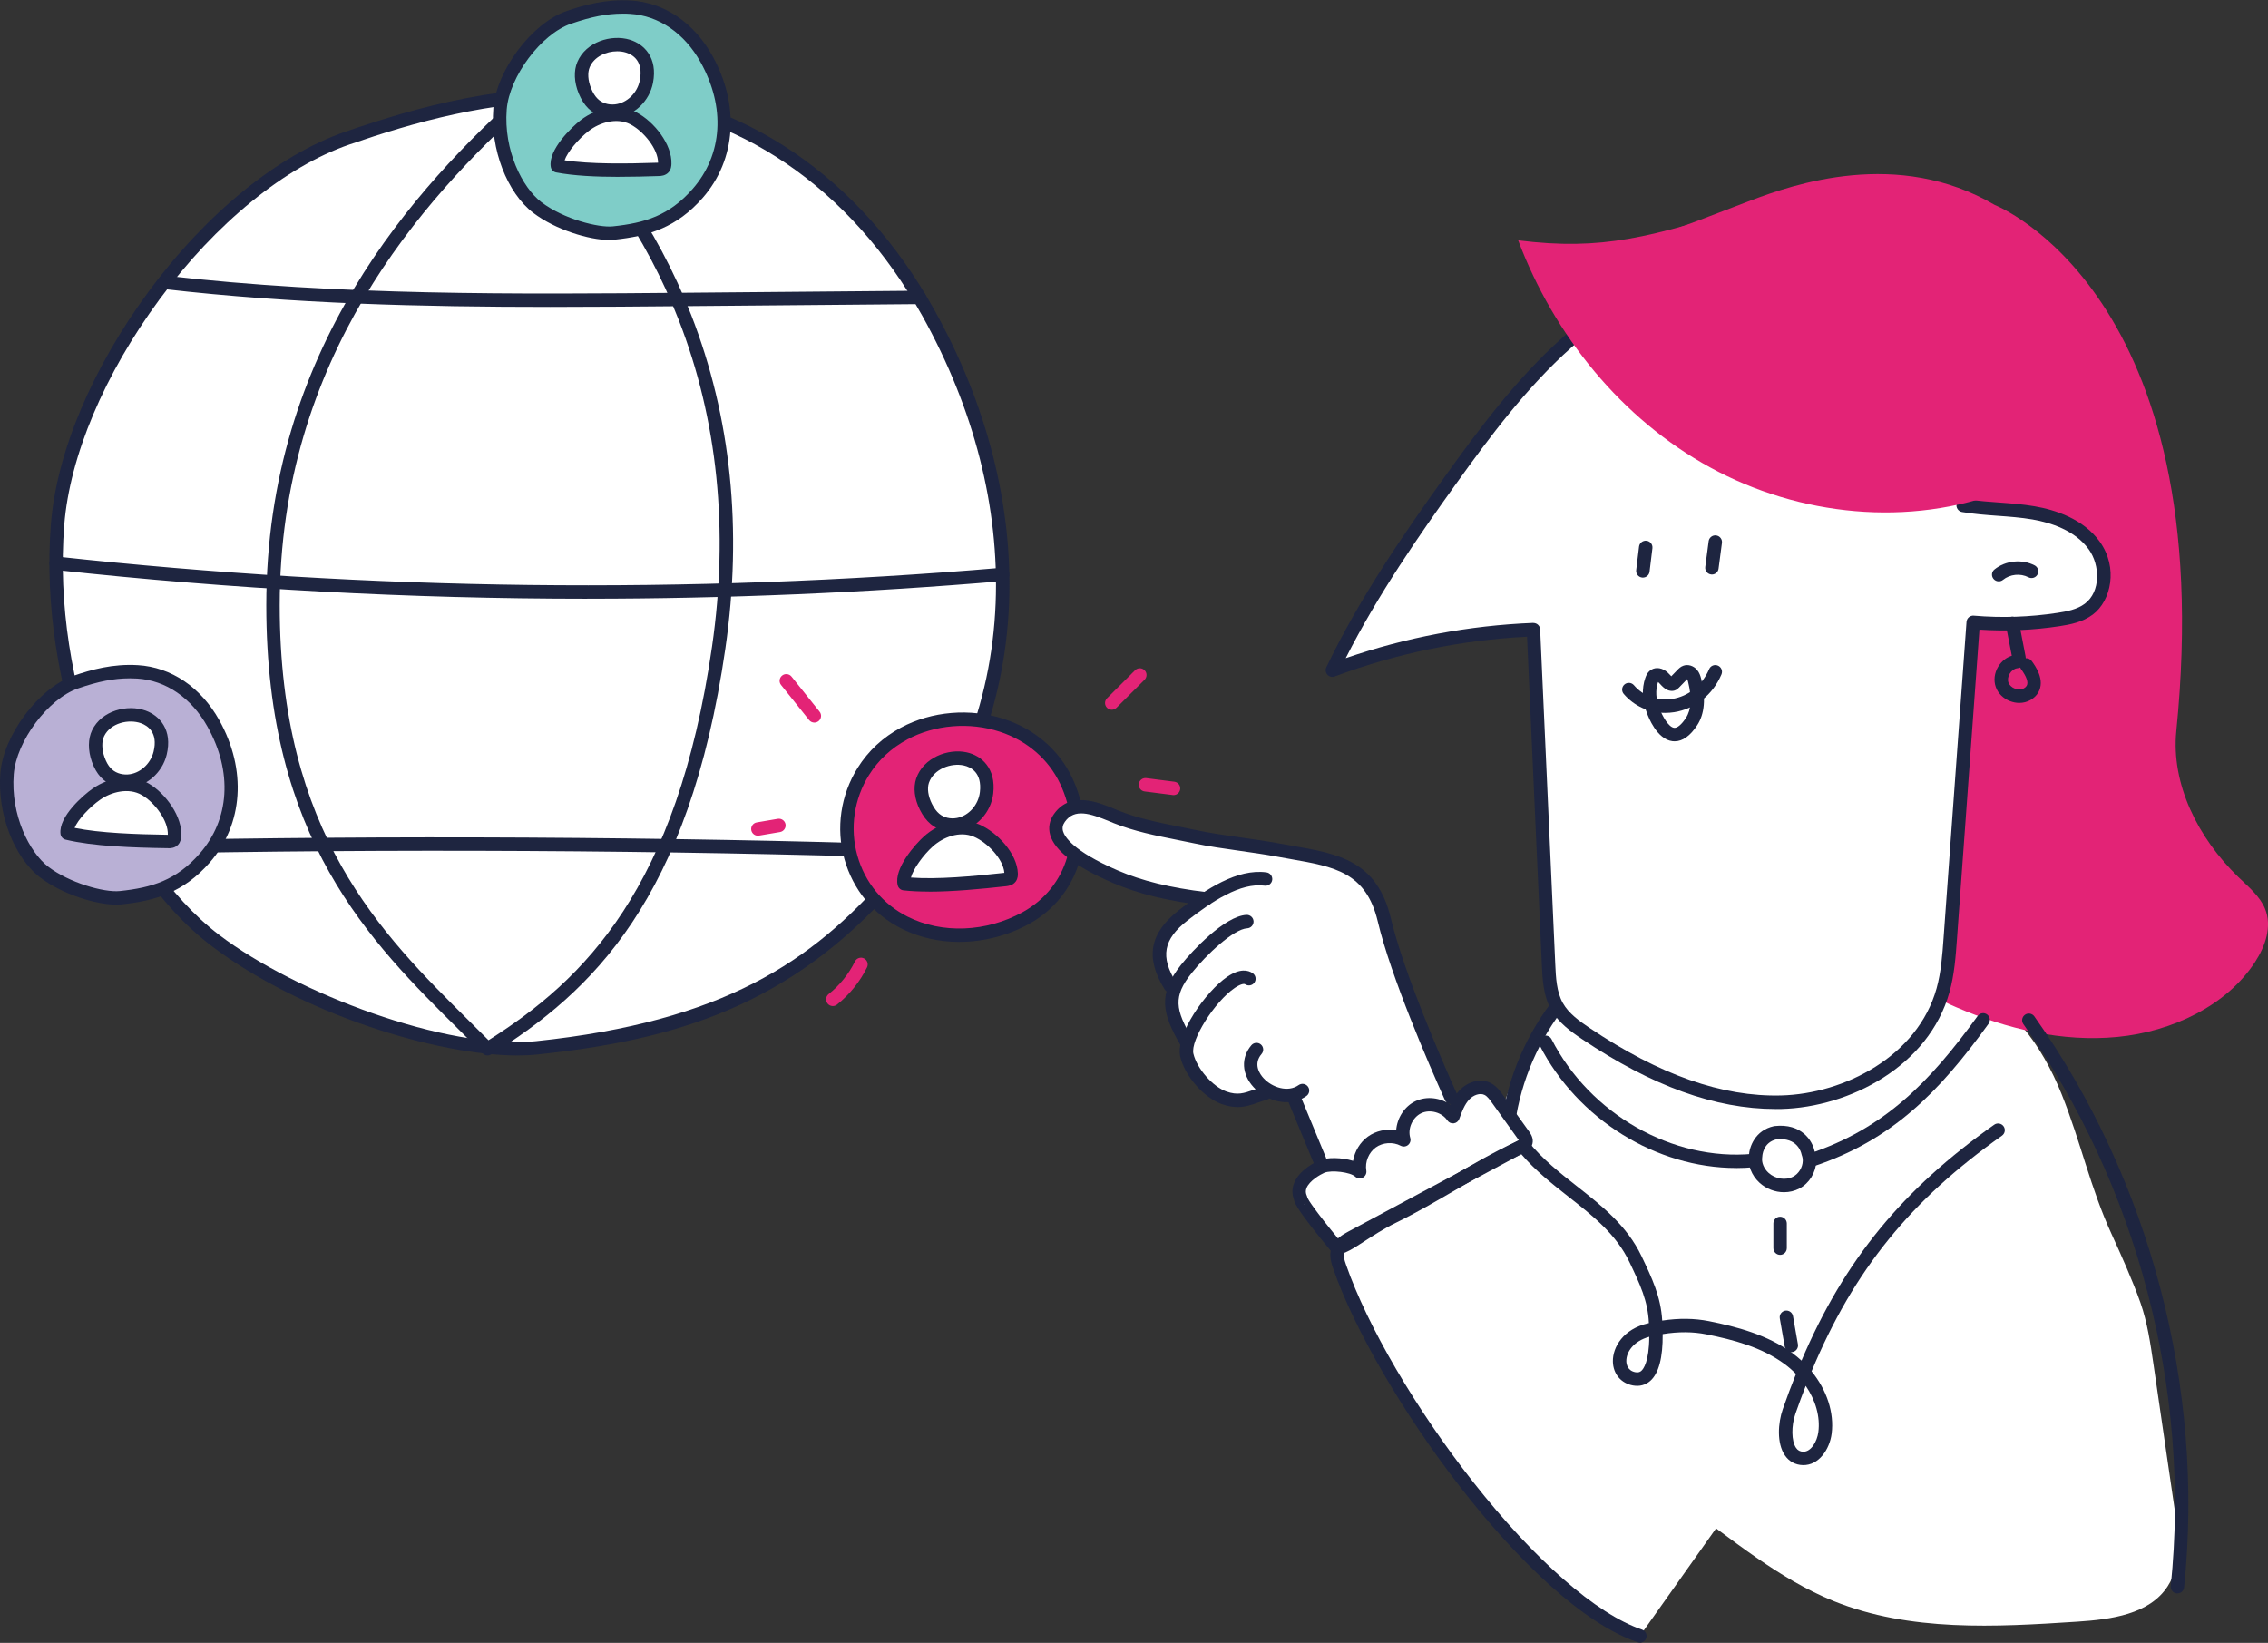 <svg width="156" height="113" viewBox="0 0 156 113" fill="none" xmlns="http://www.w3.org/2000/svg">
<rect x="0" y="0" width="156" height="113" fill="#333333" stroke="none"/>
<g clip-path="url(#clip0_1512_11322)">
<path d="M14.814 64.684C8.199 59.658 3.04 47.732 3.961 36.072C4.746 26.134 14.258 12.822 23.897 9.498C29.922 7.422 35.478 6.144 41.83 6.527C51.534 7.115 59.239 13.253 63.841 21.495C70.884 34.104 71.253 49.227 61.307 60.578C54.502 68.343 47.169 70.998 36.895 72.073C31.911 72.594 21.43 69.711 14.814 64.684Z" fill="white"/>
<path d="M35.6 72.596C30.074 72.596 20.7 69.736 14.535 65.051C7.368 59.607 2.624 47.132 3.502 36.035C3.889 31.138 6.343 25.304 10.239 20.031C14.212 14.651 19.135 10.654 23.75 9.062C28.74 7.341 34.794 5.641 41.86 6.068C51.001 6.622 59.158 12.162 64.245 21.272C67.89 27.8 69.677 34.803 69.406 41.527C69.118 48.731 66.438 55.423 61.655 60.881C54.398 69.162 46.527 71.526 36.946 72.529C36.53 72.573 36.08 72.594 35.602 72.594L35.6 72.596ZM39.651 6.926C33.657 6.926 28.438 8.423 24.047 9.936C19.606 11.468 14.844 15.346 10.98 20.58C7.186 25.719 4.794 31.38 4.42 36.109C3.566 46.92 8.155 59.047 15.094 64.318C20.322 68.29 30.734 72.253 36.849 71.614C49.8 70.26 55.855 66.101 60.961 60.274C65.605 54.975 68.206 48.48 68.483 41.49C68.744 34.934 66.999 28.1 63.437 21.719C58.507 12.891 50.622 7.521 41.802 6.988C41.075 6.945 40.357 6.924 39.651 6.924V6.926Z" fill="#1E2540"/>
<path d="M33.534 72.594C33.414 72.594 33.294 72.548 33.206 72.458C32.701 71.946 32.181 71.431 31.655 70.91C25.402 64.719 18.316 57.699 18.316 41.633C18.316 24.058 28.468 12.947 36.105 6.119C36.281 5.962 36.544 5.962 36.719 6.119C41.468 10.301 45.209 15.675 47.541 21.657C50.285 28.697 51.077 36.42 49.893 44.606C47.393 61.9 40.671 68.246 33.781 72.527C33.705 72.573 33.622 72.596 33.539 72.596L33.534 72.594ZM36.413 7.081C28.945 13.814 19.239 24.66 19.239 41.633C19.239 57.316 26.18 64.191 32.304 70.255C32.742 70.689 33.176 71.12 33.601 71.547C40.193 67.383 46.569 61.13 48.976 44.47C50.137 36.443 49.364 28.877 46.677 21.987C44.45 16.27 40.904 11.124 36.413 7.081Z" fill="#1E2540"/>
<path d="M40.387 41.183C28.158 41.183 15.931 40.521 3.809 39.2C3.555 39.172 3.372 38.944 3.4 38.69C3.428 38.436 3.661 38.256 3.91 38.281C25.451 40.63 47.326 40.888 68.929 39.05C69.183 39.026 69.406 39.216 69.427 39.469C69.448 39.723 69.261 39.947 69.007 39.968C59.504 40.777 49.946 41.181 40.39 41.181L40.387 41.183Z" fill="#1E2540"/>
<path d="M37.862 21.11C29.061 21.11 20.128 20.898 11.296 19.881C11.043 19.851 10.863 19.622 10.89 19.369C10.92 19.115 11.146 18.935 11.403 18.962C23.352 20.34 35.519 20.236 47.287 20.132L63.236 19.994H63.241C63.495 19.994 63.7 20.197 63.703 20.45C63.703 20.704 63.5 20.914 63.246 20.916L47.296 21.055C44.177 21.082 41.029 21.11 37.864 21.11H37.862Z" fill="#1E2540"/>
<path d="M62.936 59.021C62.936 59.021 62.927 59.021 62.92 59.021C46.033 58.47 26.471 58.364 9.251 58.731C8.998 58.731 8.785 58.535 8.781 58.279C8.776 58.025 8.977 57.812 9.233 57.808C26.469 57.441 46.047 57.547 62.953 58.099C63.206 58.108 63.407 58.32 63.398 58.574C63.389 58.823 63.186 59.019 62.936 59.019V59.021Z" fill="#1E2540"/>
<path d="M3.058 59.995C1.491 58.804 0.268 55.976 0.487 53.213C0.674 50.858 2.927 47.702 5.212 46.916C6.641 46.424 7.957 46.12 9.461 46.212C11.761 46.35 13.586 47.806 14.678 49.76C16.347 52.749 16.435 56.332 14.078 59.024C12.464 60.864 10.726 61.494 8.291 61.748C7.109 61.872 4.626 61.187 3.058 59.997V59.995Z" fill="#B9B0D5"/>
<path d="M8 62.223C6.622 62.223 4.298 61.52 2.779 60.364C0.965 58.984 -0.194 55.963 0.025 53.178C0.233 50.556 2.68 47.301 5.06 46.48C6.276 46.06 7.753 45.645 9.489 45.751C11.779 45.889 13.817 47.269 15.082 49.534C16.984 52.941 16.732 56.691 14.427 59.326C12.631 61.374 10.694 61.96 8.342 62.205C8.236 62.216 8.123 62.221 8.003 62.221L8 62.223ZM8.914 46.657C7.832 46.657 6.761 46.869 5.362 47.352C3.312 48.057 1.126 50.98 0.946 53.25C0.725 56.046 2.013 58.622 3.338 59.628C4.753 60.703 7.135 61.4 8.243 61.286C10.44 61.056 12.125 60.546 13.729 58.717C15.802 56.35 16.008 53.086 14.274 49.983C13.166 47.997 11.4 46.791 9.431 46.671C9.258 46.662 9.085 46.655 8.912 46.655L8.914 46.657Z" fill="#1E2540"/>
<path d="M6.749 50.429C6.486 50.973 6.551 51.663 6.754 52.239C6.874 52.576 7.038 52.895 7.266 53.142C7.675 53.582 8.254 53.762 8.811 53.727C9.789 53.667 10.745 52.899 11.015 51.801C11.758 48.749 7.723 48.417 6.749 50.429Z" fill="white"/>
<path d="M6.632 54.62C7.608 53.942 8.963 53.688 9.992 54.286C11.01 54.876 12.104 56.343 12.001 57.515C11.991 57.612 11.977 57.716 11.911 57.785C11.825 57.875 11.684 57.88 11.56 57.877C9.542 57.847 6.583 57.778 4.619 57.3C4.513 56.429 5.958 55.088 6.632 54.62Z" fill="white"/>
<path d="M8.679 54.193C7.998 54.193 7.368 53.928 6.929 53.453C6.678 53.181 6.472 52.823 6.32 52.392C6.043 51.607 6.048 50.819 6.334 50.226C6.994 48.865 8.769 48.426 10.013 48.874C10.987 49.225 11.88 50.205 11.465 51.91C11.163 53.155 10.059 54.112 8.841 54.189C8.787 54.191 8.732 54.193 8.679 54.193ZM7.165 50.629C6.987 50.996 6.996 51.541 7.19 52.085C7.301 52.399 7.442 52.648 7.608 52.828C7.892 53.135 8.314 53.294 8.783 53.268C9.605 53.218 10.355 52.556 10.565 51.693C10.883 50.383 10.159 49.91 9.699 49.744C8.852 49.439 7.601 49.727 7.165 50.629Z" fill="#1E2540"/>
<path d="M11.599 58.338C11.583 58.338 11.567 58.338 11.553 58.338C9.129 58.304 6.396 58.207 4.51 57.75C4.323 57.704 4.185 57.55 4.162 57.358C4.016 56.17 5.75 54.673 6.368 54.244C7.601 53.383 9.115 53.245 10.226 53.889C11.403 54.572 12.582 56.207 12.462 57.556C12.453 57.663 12.43 57.912 12.245 58.105C12.037 58.325 11.756 58.343 11.601 58.343L11.599 58.338ZM5.131 56.943C6.904 57.3 9.348 57.383 11.543 57.416C11.587 56.465 10.652 55.201 9.759 54.684C8.85 54.156 7.663 54.463 6.895 55.001C6.17 55.506 5.353 56.378 5.131 56.945V56.943Z" fill="#1E2540"/>
<path d="M36.966 14.28C35.399 13.09 34.176 10.261 34.395 7.498C34.582 5.143 36.835 1.987 39.12 1.201C40.549 0.709 41.864 0.405 43.37 0.497C45.669 0.636 47.494 2.091 48.586 4.045C50.255 7.034 50.343 10.617 47.986 13.309C46.373 15.149 44.634 15.779 42.199 16.033C41.017 16.158 38.534 15.473 36.966 14.282V14.28Z" fill="#7FCDC8"/>
<path d="M41.908 16.506C40.53 16.506 38.206 15.802 36.687 14.647C34.873 13.267 33.714 10.245 33.933 7.461C34.141 4.838 36.588 1.584 38.968 0.762C40.184 0.343 41.661 -0.07 43.397 0.034C45.685 0.172 47.723 1.551 48.99 3.817C50.892 7.224 50.64 10.974 48.334 13.609C46.539 15.657 44.602 16.241 42.25 16.487C42.146 16.499 42.031 16.504 41.911 16.504L41.908 16.506ZM42.822 0.94C41.74 0.94 40.671 1.152 39.27 1.634C37.22 2.34 35.034 5.263 34.854 7.533C34.633 10.329 35.921 12.905 37.246 13.911C38.781 15.076 41.174 15.671 42.151 15.569C44.35 15.339 46.033 14.829 47.637 13C49.71 10.633 49.916 7.369 48.182 4.266C47.072 2.28 45.308 1.074 43.34 0.954C43.166 0.942 42.993 0.938 42.82 0.938L42.822 0.94Z" fill="#1E2540"/>
<path d="M40.138 4.442C39.9 4.998 39.999 5.683 40.23 6.25C40.364 6.58 40.547 6.891 40.787 7.127C41.214 7.549 41.804 7.699 42.356 7.639C43.33 7.533 44.249 6.721 44.464 5.609C45.059 2.525 41.013 2.386 40.138 4.442Z" fill="white"/>
<path d="M40.221 8.633C41.163 7.909 42.506 7.59 43.561 8.137C44.607 8.677 45.77 10.091 45.722 11.265C45.717 11.362 45.708 11.466 45.643 11.54C45.562 11.634 45.422 11.646 45.297 11.65C43.279 11.717 40.32 11.789 38.337 11.408C38.19 10.543 39.568 9.136 40.219 8.633H40.221Z" fill="white"/>
<path d="M42.121 8.112C41.488 8.112 40.895 7.879 40.463 7.454C40.2 7.196 39.979 6.848 39.803 6.423C39.487 5.653 39.455 4.864 39.713 4.26C40.306 2.869 42.058 2.345 43.321 2.732C44.311 3.035 45.248 3.971 44.916 5.694C44.674 6.954 43.617 7.964 42.405 8.096C42.308 8.105 42.213 8.112 42.118 8.112H42.121ZM42.451 3.528C41.694 3.528 40.87 3.897 40.563 4.619C40.403 4.993 40.438 5.537 40.657 6.073C40.782 6.379 40.934 6.624 41.11 6.795C41.407 7.088 41.844 7.228 42.305 7.178C43.125 7.088 43.843 6.391 44.011 5.519C44.267 4.195 43.52 3.757 43.053 3.614C42.866 3.556 42.661 3.528 42.453 3.528H42.451Z" fill="#1E2540"/>
<path d="M42.596 12.165C41.008 12.165 39.464 12.093 38.252 11.86C38.063 11.823 37.917 11.673 37.885 11.484C37.684 10.306 39.344 8.725 39.939 8.266C41.13 7.348 42.636 7.136 43.773 7.727C44.981 8.352 46.239 9.929 46.183 11.284C46.179 11.39 46.169 11.641 45.994 11.842C45.775 12.093 45.454 12.105 45.315 12.109C44.431 12.139 43.508 12.162 42.596 12.162V12.165ZM38.836 11.025C40.625 11.297 43.069 11.265 45.264 11.191C45.264 10.241 44.267 9.023 43.351 8.548C42.416 8.066 41.248 8.428 40.505 9C39.803 9.54 39.03 10.448 38.836 11.025Z" fill="#1E2540"/>
<path d="M137.437 77.736C130.072 82.933 126.041 88.561 123.066 97.068C122.63 98.316 122.697 100.275 124.019 100.312C124.866 100.335 125.423 99.396 125.531 98.556C125.787 96.577 124.62 94.621 123.011 93.438C121.404 92.254 119.417 91.717 117.462 91.325C116.13 91.057 114.791 91.165 113.466 91.465C111.054 92.014 110.832 94.559 112.414 94.838C114.193 95.154 113.891 91.341 113.884 91.087C113.84 89.419 113.224 88.123 112.501 86.607C110.855 83.147 107.153 81.786 104.757 78.797C101.948 80.301 95.799 83.597 92.987 85.101C92.59 85.313 92.161 85.562 92.018 85.989C91.891 86.363 92.023 86.767 92.15 87.14C95.173 95.855 105.704 110.111 112.794 112.521" fill="white"/>
<path d="M62.182 50.459C61.071 51.054 60.1 51.921 59.386 53.056C57.097 56.703 58.394 61.538 62.225 63.462C64.813 64.76 68.033 64.537 70.567 63.141C73.979 61.263 74.983 57.178 73.335 53.7C71.357 49.527 65.976 48.417 62.182 50.456V50.459Z" fill="#E32376"/>
<path d="M65.99 64.786C64.598 64.786 63.23 64.484 62.018 63.874C60.07 62.897 58.671 61.194 58.08 59.083C57.487 56.966 57.821 54.68 58.994 52.809C59.726 51.644 60.723 50.715 61.962 50.05C64.081 48.913 66.734 48.689 69.062 49.453C71.177 50.147 72.841 51.584 73.751 53.501C75.556 57.305 74.281 61.623 70.789 63.545C69.291 64.368 67.622 64.783 65.99 64.783V64.786ZM62.401 50.865C61.304 51.453 60.423 52.274 59.776 53.3C58.742 54.95 58.447 56.968 58.969 58.834C59.488 60.691 60.718 62.188 62.431 63.049C64.799 64.239 67.832 64.119 70.344 62.737C73.453 61.028 74.535 57.31 72.915 53.898C72.114 52.212 70.644 50.945 68.774 50.329C66.683 49.642 64.298 49.843 62.399 50.862L62.401 50.865Z" fill="#1E2540"/>
<path d="M103.308 76.246C104.494 73.092 105.971 69.623 109.069 68.292C110.375 67.731 111.825 67.63 113.245 67.552C118.664 67.249 124.096 67.164 129.525 67.079C131.302 67.051 133.116 67.028 134.803 67.579C138.199 68.689 140.468 71.923 141.797 75.238C143.127 78.552 143.764 81.662 145.253 84.907C145.904 86.328 146.716 88.141 147.231 89.615C147.704 90.974 147.914 92.409 148.122 93.832C148.611 97.186 149.101 100.538 149.59 103.892C149.849 105.659 150.07 107.603 149.101 109.103C147.843 111.045 145.191 111.386 142.882 111.539C137.241 111.908 131.373 112.242 126.131 110.125C122.293 108.574 119.089 105.825 115.719 103.421C112.474 101.108 108.984 99.057 106.237 96.171C103.49 93.285 101.528 89.299 102.216 85.373" fill="white"/>
<path d="M89.592 75.011C87.877 76.232 84.955 73.918 86.427 72.19L89.592 75.011Z" fill="white"/>
<path d="M87.018 75.187C85.984 75.477 85.379 75.932 84.191 75.507C83.099 75.118 81.903 73.754 81.629 72.58C81.255 70.984 84.692 66.486 85.899 67.321" fill="white"/>
<path d="M81.61 71.68C80.414 69.627 80.117 68.502 81.61 66.633C82.476 65.552 84.546 63.448 85.763 63.388" fill="white"/>
<path d="M80.504 67.814C79.233 65.771 79.604 64.336 81.4 62.94C82.947 61.739 85.098 60.198 87.048 60.458" fill="white"/>
<path d="M99.811 75.477C98.169 71.821 96.016 66.624 95.219 63.275C94.255 59.215 91.418 59.118 87.884 58.461C86.047 58.119 83.965 57.925 82.243 57.556C80.398 57.162 78.506 56.88 76.788 56.191C75.646 55.732 73.88 54.832 72.873 56.255C71.632 58.013 75.505 59.773 76.696 60.288C78.676 61.143 80.818 61.563 82.951 61.822L80.601 64.324L83.184 73.544L87.812 75.683L88.996 75.48L91.646 81.54L97.881 77.57L99.811 75.482V75.477Z" fill="white"/>
<path d="M103.679 78.255C103.663 78.255 103.647 78.255 103.628 78.252C103.374 78.225 103.192 77.999 103.22 77.745C103.561 74.582 104.75 71.563 106.657 69.016C106.809 68.813 107.098 68.769 107.303 68.924C107.506 69.076 107.548 69.367 107.395 69.57C105.588 71.985 104.462 74.848 104.136 77.844C104.111 78.082 103.91 78.257 103.677 78.257L103.679 78.255Z" fill="#1E2540"/>
<path d="M89.592 75.011C87.877 76.232 84.955 73.918 86.427 72.19L89.592 75.011Z" fill="white"/>
<path d="M87.018 75.187C85.984 75.477 85.379 75.932 84.191 75.507C83.099 75.118 81.903 73.754 81.629 72.58C81.255 70.984 84.692 66.486 85.899 67.321" fill="white"/>
<path d="M81.61 71.68C80.414 69.627 80.117 68.502 81.61 66.633C82.476 65.552 84.546 63.448 85.763 63.388" fill="white"/>
<path d="M80.504 67.814C79.233 65.771 79.604 64.336 81.4 62.94C82.947 61.739 85.098 60.198 87.048 60.458" fill="white"/>
<path d="M90.776 80.255C90.594 80.255 90.423 80.146 90.349 79.969L88.509 75.517C88.412 75.281 88.523 75.011 88.759 74.915C88.994 74.818 89.264 74.928 89.361 75.164L91.201 79.616C91.298 79.851 91.187 80.121 90.951 80.218C90.894 80.241 90.834 80.252 90.776 80.252V80.255Z" fill="#1E2540"/>
<path d="M88.5 75.812C87.648 75.812 86.787 75.394 86.229 74.783C85.405 73.886 85.345 72.751 86.074 71.891C86.24 71.697 86.531 71.674 86.725 71.838C86.919 72.004 86.942 72.294 86.778 72.488C86.169 73.203 86.667 73.895 86.91 74.158C87.496 74.797 88.586 75.159 89.324 74.633C89.532 74.486 89.82 74.534 89.968 74.742C90.116 74.949 90.067 75.238 89.86 75.385C89.444 75.68 88.973 75.81 88.5 75.81V75.812Z" fill="#1E2540"/>
<path d="M85.112 76.142C84.793 76.142 84.442 76.087 84.038 75.941C82.799 75.498 81.492 74.008 81.183 72.684C80.828 71.166 82.942 68.184 84.41 67.185C85.292 66.587 85.85 66.721 86.166 66.938C86.377 67.083 86.427 67.372 86.284 67.579C86.139 67.789 85.853 67.84 85.643 67.697C85.562 67.639 85.303 67.697 84.932 67.948C83.547 68.889 81.869 71.554 82.086 72.474C82.326 73.496 83.406 74.735 84.352 75.074C85.121 75.348 85.559 75.194 86.227 74.961C86.437 74.887 86.651 74.813 86.898 74.744C87.143 74.675 87.399 74.818 87.468 75.065C87.538 75.309 87.394 75.565 87.147 75.634C86.928 75.697 86.727 75.766 86.531 75.835C86.079 75.994 85.64 76.146 85.116 76.146L85.112 76.142Z" fill="#1E2540"/>
<path d="M81.61 72.142C81.451 72.142 81.296 72.059 81.211 71.911C79.927 69.704 79.627 68.375 81.248 66.345C81.986 65.42 84.237 63 85.74 62.926C85.993 62.917 86.21 63.111 86.224 63.365C86.236 63.618 86.04 63.835 85.786 63.849C84.86 63.893 82.977 65.662 81.97 66.922C80.675 68.543 80.835 69.431 82.009 71.45C82.136 71.671 82.062 71.953 81.843 72.08C81.769 72.121 81.691 72.142 81.612 72.142H81.61Z" fill="#1E2540"/>
<path d="M80.507 68.276C80.352 68.276 80.202 68.2 80.114 68.059C78.75 65.868 79.062 64.177 81.118 62.578C82.951 61.153 85.098 59.732 87.111 60.002C87.362 60.036 87.54 60.267 87.508 60.521C87.473 60.772 87.245 60.95 86.988 60.917C85.31 60.691 83.367 61.999 81.684 63.307C80.015 64.603 79.793 65.801 80.897 67.575C81.031 67.791 80.966 68.075 80.749 68.209C80.673 68.257 80.59 68.278 80.507 68.278V68.276Z" fill="#1E2540"/>
<path d="M99.811 75.939C99.635 75.939 99.467 75.837 99.388 75.667C98.301 73.247 95.677 67.203 94.769 63.381C93.964 59.992 91.785 59.612 88.768 59.086C88.452 59.03 88.129 58.975 87.799 58.913C86.988 58.763 86.111 58.638 85.266 58.518C84.209 58.368 83.115 58.214 82.146 58.006C81.746 57.921 81.347 57.84 80.945 57.762C79.498 57.473 78 57.173 76.615 56.618C76.518 56.578 76.419 56.537 76.315 56.495C74.981 55.942 73.907 55.591 73.247 56.523C73.095 56.737 73.056 56.943 73.118 57.169C73.222 57.536 73.794 58.535 76.876 59.865C78.538 60.585 80.486 61.06 83.002 61.365C83.256 61.395 83.436 61.626 83.406 61.877C83.376 62.128 83.143 62.308 82.894 62.281C80.285 61.967 78.258 61.469 76.511 60.712C73.979 59.616 72.539 58.509 72.232 57.418C72.093 56.924 72.183 56.431 72.495 55.99C73.63 54.382 75.532 55.171 76.671 55.644C76.77 55.686 76.867 55.727 76.961 55.764C78.266 56.288 79.72 56.578 81.128 56.86C81.534 56.941 81.938 57.021 82.342 57.107C83.279 57.307 84.357 57.46 85.398 57.607C86.254 57.729 87.141 57.854 87.969 58.009C88.295 58.069 88.616 58.124 88.927 58.179C92.036 58.721 94.723 59.19 95.67 63.169C96.561 66.912 99.157 72.892 100.233 75.288C100.337 75.521 100.233 75.793 100 75.897C99.938 75.925 99.875 75.939 99.811 75.939Z" fill="#1E2540"/>
<path d="M89.472 82.439C89.472 82.439 89.25 82.534 91.861 85.701C92.242 86.162 93.754 84.688 95.803 83.689C98.804 82.229 101.551 80.296 104.579 78.894C104.741 78.82 104.919 78.725 104.96 78.552C104.999 78.389 104.896 78.227 104.799 78.089C104.201 77.254 103.601 76.419 103.003 75.584C102.816 75.323 102.62 75.053 102.333 74.905C101.819 74.638 101.156 74.864 100.752 75.279C100.348 75.694 100.138 76.26 99.94 76.804C99.441 76.061 98.375 75.766 97.565 76.149C96.754 76.529 96.304 77.54 96.558 78.395C95.875 78.033 94.986 78.093 94.359 78.548C93.731 79.002 93.394 79.826 93.525 80.589C93.04 80.13 91.538 79.983 90.919 80.236C90.919 80.236 88.867 81.122 89.472 82.439Z" fill="white"/>
<path d="M130.529 22.93C132.925 26.633 135.888 30.439 135.034 34.766C136.634 35.038 138.273 35.001 139.872 35.276C141.472 35.55 143.102 36.205 144.05 37.523C144.997 38.84 144.976 40.925 143.676 41.896C143.081 42.341 142.321 42.501 141.587 42.611C139.651 42.909 137.677 42.976 135.724 42.807C135.198 50.05 134.672 57.294 134.148 64.537C134.06 65.736 133.972 66.947 133.649 68.105C132.352 72.756 127.362 75.683 122.533 75.807C117.704 75.932 113.09 73.777 109.083 71.085C108.323 70.576 107.552 70.017 107.102 69.222C106.618 68.366 106.562 67.344 106.518 66.361C106.172 58.678 105.824 50.992 105.477 43.308C100.759 43.497 96.071 44.44 91.649 46.092C93.862 41.472 96.766 37.218 99.753 33.054C102.172 29.68 104.676 26.326 107.776 23.562C110.876 20.799 114.641 18.64 118.754 18.063C118.754 18.063 126.397 16.541 130.533 22.928L130.529 22.93Z" fill="white"/>
<path d="M135.085 21.128C135.36 22.983 134.448 24.877 133.056 26.132C131.662 27.387 129.848 28.081 128.02 28.501C126.293 28.895 119.761 28.658 118.02 28.326C114.89 27.73 111.864 25.97 109.503 23.878C108.383 22.886 107.372 21.772 106.502 20.554C106.322 20.303 104.776 17.484 105.073 17.509C110.26 17.987 115.673 15.579 120.43 13.786C123.336 12.693 130.517 10.162 137.213 14.102C137.213 14.102 152.725 20.144 149.694 50.276C149.327 53.935 151.185 57.635 153.95 60.315C154.65 60.993 155.444 61.639 155.799 62.509C156.291 63.711 155.825 65.072 155.104 66.177C153.159 69.159 149.426 70.954 145.636 71.321C141.846 71.688 138.012 70.765 134.566 69.282C133.499 68.823 132.419 68.276 131.761 67.385C131.113 66.507 130.96 65.404 130.9 64.345C130.411 55.621 134.965 46.892 132.994 38.344C131.715 32.801 127.759 27.998 122.935 24.418C118.11 20.838 115.405 22.21 109.713 19.918C110.031 19.599 110.35 19.281 110.669 18.965" fill="#E32376"/>
<path d="M130.529 22.93C132.925 26.633 135.888 30.439 135.034 34.766C136.634 35.038 138.273 35.001 139.872 35.276C141.472 35.55 143.102 36.205 144.05 37.523C144.997 38.84 144.976 40.925 143.676 41.896C143.081 42.341 142.321 42.501 141.587 42.611C139.651 42.909 137.677 42.976 135.724 42.807C135.198 50.05 134.672 57.294 134.148 64.537C134.06 65.736 133.972 66.947 133.649 68.105C132.352 72.756 127.362 75.683 122.533 75.807C117.704 75.932 113.09 73.777 109.083 71.085C108.323 70.576 107.552 70.017 107.102 69.222C106.618 68.366 106.562 67.344 106.518 66.361C106.172 58.678 105.824 50.992 105.477 43.308C100.759 43.497 96.071 44.44 91.649 46.092C93.862 41.472 96.766 37.218 99.753 33.054C102.172 29.68 104.676 26.326 107.776 23.562C110.876 20.799 114.641 18.64 118.754 18.063C118.754 18.063 126.397 16.541 130.533 22.928L130.529 22.93Z" fill="white"/>
<path d="M122.122 76.278C117.988 76.278 113.632 74.702 108.822 71.473C108.021 70.936 107.197 70.336 106.698 69.455C106.149 68.486 106.098 67.323 106.054 66.389L105.034 43.794C100.505 44.023 96.057 44.941 91.806 46.528C91.63 46.593 91.429 46.547 91.305 46.408C91.178 46.27 91.148 46.067 91.228 45.898C93.56 41.036 96.655 36.584 99.374 32.791C101.743 29.488 104.319 26.03 107.467 23.223C110.982 20.091 114.858 18.151 118.678 17.613C119.087 17.539 126.755 16.255 130.919 22.683C131.173 23.078 131.436 23.472 131.699 23.869C133.866 27.147 136.108 30.531 135.57 34.383C136.202 34.468 136.849 34.517 137.479 34.561C138.289 34.621 139.129 34.681 139.953 34.824C141.37 35.068 143.3 35.689 144.427 37.255C145.71 39.04 145.209 41.329 143.953 42.267C143.254 42.791 142.402 42.957 141.657 43.07C139.838 43.349 137.987 43.428 136.151 43.306L134.607 64.574C134.52 65.78 134.43 67.026 134.093 68.234C132.664 73.353 127.2 76.153 122.542 76.276C122.404 76.28 122.263 76.28 122.122 76.28V76.278ZM105.475 42.849C105.72 42.849 105.925 43.043 105.937 43.289L106.978 66.343C107.017 67.222 107.063 68.218 107.502 68.996C107.901 69.704 108.628 70.227 109.337 70.703C114.147 73.932 118.459 75.452 122.519 75.346C126.838 75.233 131.895 72.668 133.204 67.981C133.515 66.862 133.603 65.662 133.686 64.502L135.263 42.773C135.272 42.65 135.33 42.535 135.424 42.454C135.519 42.374 135.639 42.334 135.764 42.346C137.68 42.51 139.616 42.445 141.516 42.154C142.151 42.058 142.871 41.922 143.399 41.525C144.503 40.701 144.454 38.874 143.674 37.79C142.728 36.475 141.043 35.942 139.794 35.728C139.014 35.594 138.197 35.534 137.409 35.477C136.606 35.419 135.775 35.356 134.956 35.218C134.833 35.197 134.725 35.128 134.653 35.024C134.582 34.923 134.556 34.796 134.58 34.674C135.307 30.994 133.079 27.629 130.926 24.372C130.66 23.973 130.397 23.574 130.141 23.177C126.228 17.136 119.137 18.453 118.84 18.513C118.83 18.513 118.824 18.515 118.814 18.517C115.174 19.027 111.46 20.891 108.079 23.904C105.002 26.646 102.46 30.06 100.122 33.32C97.618 36.812 94.793 40.867 92.563 45.269C96.722 43.836 101.052 43.02 105.454 42.844C105.461 42.844 105.466 42.844 105.473 42.844L105.475 42.849Z" fill="#1E2540"/>
<path d="M113.002 39.728C112.984 39.728 112.965 39.728 112.947 39.725C112.693 39.695 112.513 39.465 112.543 39.211L112.739 37.596C112.769 37.343 113 37.165 113.254 37.193C113.508 37.222 113.688 37.453 113.658 37.707L113.461 39.322C113.434 39.555 113.233 39.728 113.004 39.728H113.002Z" fill="#1E2540"/>
<path d="M117.75 39.516C117.729 39.516 117.709 39.516 117.69 39.511C117.439 39.478 117.259 39.246 117.293 38.994L117.526 37.225C117.559 36.973 117.792 36.794 118.043 36.828C118.295 36.86 118.475 37.093 118.44 37.345L118.207 39.114C118.177 39.347 117.979 39.516 117.75 39.516Z" fill="#1E2540"/>
<path d="M137.476 39.986C137.343 39.986 137.209 39.928 137.119 39.815C136.957 39.617 136.987 39.326 137.186 39.167C137.945 38.551 139.083 38.436 139.951 38.888C140.177 39.006 140.265 39.285 140.147 39.511C140.029 39.737 139.75 39.825 139.524 39.707C138.972 39.419 138.252 39.492 137.77 39.885C137.684 39.954 137.58 39.988 137.479 39.988L137.476 39.986Z" fill="#1E2540"/>
<path d="M114.544 49.033C113.441 49.033 112.402 48.567 111.686 47.73C111.52 47.536 111.543 47.245 111.737 47.079C111.931 46.913 112.222 46.936 112.388 47.13C113.025 47.875 114.006 48.23 115.01 48.074C116.134 47.901 117.088 47.135 117.559 46.025C117.658 45.79 117.928 45.681 118.163 45.781C118.399 45.88 118.507 46.152 118.408 46.385C117.81 47.79 116.591 48.763 115.149 48.985C114.946 49.017 114.743 49.031 114.542 49.031L114.544 49.033Z" fill="#1E2540"/>
<path d="M137.846 33.758C131.346 36.275 123.763 35.504 117.646 32.159C111.53 28.817 106.883 23.05 104.425 16.531C110.237 17.256 113.462 16.333 120.636 14.084C125.642 12.515 131.581 12.635 135.914 15.592C139.171 17.814 140.964 21.881 140.756 25.816C140.549 29.751 140.872 31.227 137.848 33.756" fill="#E32376"/>
<path d="M115.188 50.987C115.137 50.987 115.086 50.985 115.033 50.978C113.958 50.844 113.374 49.301 113.288 49.056C112.951 48.251 112.91 47.363 113.173 46.616C113.231 46.45 113.337 46.21 113.579 46.064C113.916 45.861 114.359 45.938 114.706 46.256C114.766 46.311 114.823 46.373 114.881 46.433C114.906 46.461 114.932 46.489 114.957 46.514L115.382 46.076C115.467 45.988 115.597 45.852 115.797 45.785C116.114 45.677 116.485 45.792 116.723 46.067C116.889 46.26 116.963 46.491 117.012 46.69C117.342 48.023 117.249 49.098 116.739 49.88C116.259 50.615 115.737 50.987 115.188 50.987ZM114.048 46.909C114.048 46.909 114.045 46.916 114.043 46.92C113.854 47.458 113.891 48.11 114.145 48.708C114.149 48.717 114.152 48.729 114.156 48.738C114.332 49.243 114.768 50.014 115.149 50.06C115.366 50.087 115.664 49.836 115.966 49.374C116.331 48.816 116.381 47.988 116.116 46.913C116.104 46.869 116.081 46.775 116.049 46.712C116.049 46.712 116.044 46.717 116.042 46.719L115.49 47.289C115.437 47.345 115.34 47.444 115.181 47.495C115.063 47.531 114.876 47.552 114.648 47.435C114.449 47.333 114.311 47.183 114.2 47.061C114.161 47.019 114.122 46.975 114.08 46.936C114.069 46.927 114.057 46.918 114.048 46.909Z" fill="#1E2540"/>
<path d="M138.894 48.346C138.686 48.346 138.474 48.306 138.266 48.228C137.79 48.048 137.428 47.691 137.273 47.245C137.119 46.8 137.179 46.295 137.439 45.859C137.661 45.488 137.996 45.22 138.377 45.102L137.963 42.964C137.915 42.715 138.079 42.473 138.328 42.424C138.577 42.376 138.82 42.54 138.868 42.789L139.321 45.128C139.328 45.158 139.337 45.211 139.339 45.275C139.498 45.264 139.651 45.331 139.748 45.465C139.983 45.788 140.699 46.773 140.196 47.635C140.076 47.843 139.889 48.02 139.658 48.15C139.425 48.281 139.161 48.346 138.889 48.346H138.894ZM138.951 45.912C138.868 45.944 138.79 45.958 138.739 45.965C138.536 45.997 138.351 46.136 138.234 46.334C138.116 46.533 138.081 46.761 138.146 46.943C138.21 47.125 138.377 47.285 138.594 47.365C138.811 47.448 139.041 47.439 139.21 47.344C139.295 47.296 139.362 47.234 139.401 47.169C139.535 46.941 139.402 46.549 139.004 46.007C138.981 45.977 138.965 45.944 138.951 45.912Z" fill="#1E2540"/>
<path d="M112.794 112.98C112.746 112.98 112.695 112.971 112.647 112.955C105.12 110.397 94.596 95.592 91.713 87.288C91.589 86.926 91.397 86.377 91.579 85.839C91.79 85.216 92.403 84.889 92.768 84.693C94.174 83.941 96.413 82.741 98.652 81.542C100.891 80.342 103.132 79.141 104.536 78.391C104.732 78.287 104.974 78.335 105.113 78.508C106.077 79.713 107.294 80.67 108.471 81.593C110.161 82.921 111.908 84.294 112.914 86.409C113.623 87.897 114.237 89.186 114.332 90.831C115.49 90.658 116.55 90.672 117.549 90.87C119.419 91.246 121.563 91.8 123.283 93.064C123.505 93.228 123.715 93.401 123.913 93.583C126.868 86.651 130.873 81.798 137.169 77.357C137.377 77.21 137.666 77.26 137.813 77.468C137.961 77.676 137.91 77.964 137.703 78.112C131.447 82.525 127.507 87.352 124.606 94.319C125.649 95.599 126.173 97.161 125.986 98.612C125.848 99.68 125.111 100.801 124.003 100.771C123.491 100.757 123.064 100.526 122.775 100.106C122.198 99.271 122.295 97.867 122.628 96.916C122.918 96.083 123.221 95.281 123.532 94.503C123.29 94.254 123.025 94.021 122.734 93.809C121.164 92.656 119.227 92.15 117.367 91.777C116.446 91.592 115.458 91.585 114.364 91.761C114.38 93.382 114.094 94.464 113.508 94.981C113.185 95.264 112.778 95.373 112.328 95.294C111.504 95.149 110.959 94.506 110.939 93.654C110.916 92.656 111.661 91.403 113.36 91.018C113.378 91.013 113.397 91.009 113.415 91.006C113.353 89.486 112.792 88.303 112.083 86.815C111.167 84.889 109.579 83.641 107.901 82.322C106.779 81.44 105.62 80.529 104.639 79.385C103.229 80.139 101.159 81.249 99.088 82.358C96.849 83.558 94.608 84.76 93.204 85.509C92.858 85.694 92.54 85.883 92.454 86.139C92.38 86.361 92.47 86.656 92.586 86.99C94.052 91.216 97.396 96.935 101.311 101.91C105.556 107.306 109.796 111.015 112.944 112.085C113.185 112.168 113.314 112.429 113.233 112.671C113.168 112.863 112.988 112.985 112.797 112.985L112.794 112.98ZM124.204 95.318C123.962 95.936 123.729 96.568 123.5 97.221C123.2 98.079 123.216 99.117 123.537 99.585C123.659 99.763 123.812 99.843 124.031 99.85C124.036 99.85 124.042 99.85 124.047 99.85C124.573 99.85 124.987 99.151 125.072 98.496C125.208 97.444 124.883 96.312 124.204 95.32V95.318ZM113.443 91.945C112.34 92.243 111.85 93.016 111.864 93.629C111.869 93.823 111.94 94.284 112.492 94.383C112.714 94.423 112.824 94.353 112.898 94.287C113.034 94.166 113.432 93.668 113.441 91.945H113.443Z" fill="#1E2540"/>
<path d="M119.412 80.335C113.942 80.335 108.515 76.998 105.9 71.897C105.784 71.671 105.874 71.392 106.101 71.277C106.327 71.162 106.606 71.249 106.721 71.478C109.364 76.635 115.056 79.874 120.562 79.362C120.813 79.337 121.042 79.526 121.065 79.777C121.088 80.031 120.901 80.255 120.649 80.28C120.238 80.319 119.825 80.338 119.414 80.338L119.412 80.335Z" fill="#1E2540"/>
<path d="M124.573 80.255C124.379 80.255 124.199 80.132 124.135 79.939C124.054 79.697 124.186 79.436 124.426 79.355C129.621 77.625 132.719 74.444 136.031 69.877C136.181 69.671 136.47 69.623 136.675 69.773C136.881 69.923 136.927 70.211 136.779 70.416C133.361 75.134 130.15 78.421 124.719 80.229C124.67 80.246 124.622 80.252 124.573 80.252V80.255Z" fill="#1E2540"/>
<path d="M122.708 82.001C122.101 82.001 121.487 81.775 121.019 81.344C120.476 80.845 120.202 80.132 120.296 79.477C120.326 78.885 120.719 77.743 122.014 77.459C122.03 77.457 122.044 77.452 122.06 77.452C123.913 77.242 124.663 78.462 124.811 79.173C124.892 79.399 124.929 79.639 124.922 79.888C124.897 80.658 124.446 81.387 123.772 81.743C123.445 81.916 123.078 82.001 122.708 82.001ZM122.187 78.365C121.259 78.582 121.217 79.498 121.217 79.537C121.217 79.558 121.215 79.576 121.21 79.597C121.153 79.953 121.321 80.372 121.642 80.665C122.106 81.092 122.821 81.203 123.341 80.928C123.719 80.728 123.985 80.299 123.999 79.858C124.003 79.72 123.982 79.586 123.934 79.463C123.925 79.436 123.916 79.408 123.911 79.38C123.888 79.263 123.634 78.213 122.187 78.365Z" fill="#1E2540"/>
<path d="M122.441 86.31C122.187 86.31 121.979 86.102 121.979 85.849V84.148C121.979 83.895 122.187 83.687 122.441 83.687C122.694 83.687 122.902 83.895 122.902 84.148V85.849C122.902 86.102 122.694 86.31 122.441 86.31Z" fill="#1E2540"/>
<path d="M123.214 93.004C122.994 93.004 122.798 92.847 122.759 92.621L122.42 90.681C122.376 90.43 122.544 90.192 122.794 90.148C123.045 90.105 123.283 90.273 123.327 90.522L123.666 92.462C123.71 92.713 123.542 92.951 123.292 92.995C123.265 92.999 123.239 93.002 123.211 93.002L123.214 93.004Z" fill="#1E2540"/>
<path d="M92.039 86.259C91.833 86.259 91.656 86.178 91.503 85.994C89.456 83.512 89.056 82.824 89.006 82.525C88.863 82.151 88.863 81.761 89.006 81.39C89.377 80.423 90.598 79.872 90.737 79.814C91.286 79.588 92.302 79.606 93.07 79.846C93.179 79.187 93.544 78.569 94.088 78.176C94.645 77.775 95.363 77.625 96.034 77.74C96.094 76.905 96.602 76.093 97.368 75.734C98.132 75.374 99.081 75.496 99.764 75.983C99.924 75.623 100.124 75.265 100.42 74.961C100.907 74.46 101.782 74.103 102.546 74.499C102.936 74.702 103.181 75.044 103.377 75.318L105.173 77.823C105.279 77.973 105.5 78.282 105.408 78.665C105.309 79.067 104.933 79.242 104.771 79.316C103.192 80.047 101.655 80.947 100.168 81.814C98.825 82.598 97.435 83.41 96.004 84.107C95.194 84.501 94.451 84.986 93.853 85.373C93.082 85.874 92.491 86.259 92.039 86.259ZM89.931 82.391C90.005 82.541 90.374 83.168 92.136 85.309C92.378 85.23 92.911 84.882 93.35 84.598C93.968 84.195 94.737 83.694 95.6 83.274C97.001 82.591 98.375 81.789 99.702 81.014C101.207 80.135 102.763 79.226 104.383 78.474C104.42 78.455 104.45 78.442 104.471 78.43C104.459 78.412 104.443 78.386 104.42 78.356L102.624 75.851C102.477 75.646 102.31 75.413 102.119 75.314C101.791 75.145 101.339 75.334 101.08 75.602C100.738 75.953 100.552 76.467 100.371 76.963C100.311 77.127 100.166 77.242 99.993 77.263C99.817 77.284 99.649 77.205 99.554 77.062C99.183 76.509 98.361 76.282 97.761 76.566C97.158 76.85 96.81 77.627 97.001 78.264C97.055 78.442 96.995 78.635 96.851 78.753C96.708 78.871 96.507 78.891 96.341 78.804C95.815 78.525 95.111 78.573 94.629 78.921C94.146 79.27 93.878 79.922 93.98 80.511C94.012 80.707 93.918 80.903 93.742 80.995C93.567 81.09 93.352 81.06 93.207 80.924C92.888 80.621 91.584 80.462 91.092 80.663C90.825 80.781 90.063 81.205 89.864 81.722C89.797 81.897 89.804 82.066 89.89 82.248C89.91 82.294 89.924 82.342 89.929 82.391H89.931ZM89.846 82.709C89.797 82.776 89.731 82.829 89.654 82.864C89.74 82.827 89.802 82.771 89.846 82.709Z" fill="#1E2540"/>
<path d="M149.77 109.596C149.754 109.596 149.738 109.596 149.722 109.594C149.468 109.569 149.283 109.34 149.311 109.087C150.707 95.597 147.014 81.51 139.173 70.44C139.025 70.232 139.076 69.944 139.284 69.796C139.492 69.648 139.78 69.699 139.928 69.907C147.896 81.157 151.649 95.472 150.229 109.181C150.204 109.419 150.006 109.594 149.77 109.594V109.596Z" fill="#1E2540"/>
<path d="M56.014 49.7C55.878 49.7 55.744 49.64 55.654 49.527L53.724 47.114C53.565 46.916 53.597 46.625 53.796 46.466C53.994 46.306 54.285 46.339 54.444 46.537L56.374 48.95C56.533 49.148 56.501 49.439 56.303 49.598C56.217 49.665 56.116 49.7 56.014 49.7Z" fill="#E32376"/>
<path d="M52.129 57.48C51.908 57.48 51.714 57.321 51.675 57.097C51.631 56.846 51.801 56.608 52.051 56.565L53.498 56.318C53.75 56.276 53.987 56.445 54.031 56.694C54.075 56.945 53.904 57.183 53.655 57.227L52.208 57.473C52.182 57.478 52.155 57.48 52.129 57.48Z" fill="#E32376"/>
<path d="M76.47 48.816C76.352 48.816 76.234 48.77 76.144 48.68C75.964 48.5 75.964 48.207 76.144 48.027L78.074 46.099C78.254 45.919 78.547 45.919 78.727 46.099C78.907 46.279 78.907 46.572 78.727 46.752L76.797 48.68C76.707 48.77 76.59 48.816 76.472 48.816H76.47Z" fill="#E32376"/>
<path d="M80.719 54.687C80.701 54.687 80.68 54.687 80.659 54.682L78.729 54.435C78.475 54.403 78.298 54.172 78.33 53.919C78.362 53.665 78.596 53.487 78.847 53.52L80.777 53.767C81.031 53.799 81.209 54.029 81.176 54.283C81.146 54.516 80.948 54.687 80.719 54.687Z" fill="#E32376"/>
<path d="M57.284 69.198C57.147 69.198 57.014 69.139 56.921 69.023C56.762 68.823 56.797 68.534 56.995 68.375C57.754 67.773 58.38 66.996 58.807 66.128C58.92 65.9 59.197 65.805 59.426 65.918C59.654 66.031 59.749 66.308 59.636 66.537C59.149 67.526 58.433 68.412 57.568 69.099C57.482 69.166 57.38 69.198 57.281 69.198H57.284Z" fill="#E32376"/>
<path d="M63.458 53.695C63.264 54.267 63.414 54.943 63.689 55.492C63.848 55.81 64.054 56.106 64.31 56.322C64.769 56.71 65.367 56.816 65.914 56.715C66.877 56.535 67.733 55.653 67.862 54.53C68.222 51.409 64.176 51.58 63.46 53.695H63.458Z" fill="white"/>
<path d="M63.86 57.868C64.744 57.072 66.059 56.654 67.153 57.118C68.236 57.577 69.506 58.899 69.547 60.073C69.552 60.17 69.547 60.276 69.492 60.352C69.418 60.451 69.279 60.474 69.155 60.488C67.149 60.71 64.204 61.005 62.195 60.777C61.983 59.925 63.248 58.417 63.86 57.868Z" fill="white"/>
<path d="M65.519 57.213C64.959 57.213 64.425 57.026 64.01 56.675C63.726 56.435 63.479 56.108 63.273 55.697C62.9 54.955 62.807 54.17 63.02 53.545C63.507 52.113 65.212 51.46 66.503 51.748C67.514 51.974 68.52 52.837 68.319 54.581C68.171 55.854 67.198 56.941 65.997 57.167C65.838 57.197 65.676 57.211 65.519 57.211V57.213ZM63.894 53.843C63.763 54.228 63.841 54.768 64.1 55.284C64.248 55.582 64.418 55.813 64.605 55.969C64.926 56.239 65.372 56.345 65.826 56.26C66.636 56.108 67.299 55.358 67.401 54.477C67.555 53.137 66.777 52.756 66.299 52.65C65.42 52.452 64.215 52.895 63.894 53.843Z" fill="#1E2540"/>
<path d="M63.88 61.323C63.255 61.323 62.669 61.298 62.142 61.238C61.951 61.217 61.794 61.079 61.748 60.892C61.457 59.729 62.992 58.032 63.553 57.529C64.67 56.523 66.154 56.198 67.336 56.698C68.589 57.229 69.963 58.708 70.011 60.062C70.016 60.168 70.023 60.417 69.863 60.634C69.663 60.904 69.342 60.938 69.206 60.954C67.456 61.148 65.54 61.328 63.883 61.328L63.88 61.323ZM62.659 60.359C64.465 60.495 66.9 60.276 69.083 60.034C69.009 59.086 67.924 57.946 66.974 57.545C66.004 57.134 64.868 57.584 64.169 58.212C63.511 58.802 62.809 59.769 62.659 60.359Z" fill="#1E2540"/>
</g>
<defs>
<clipPath id="clip0_1512_11322">
<rect width="156" height="113" fill="white"/>
</clipPath>
</defs>
</svg>
